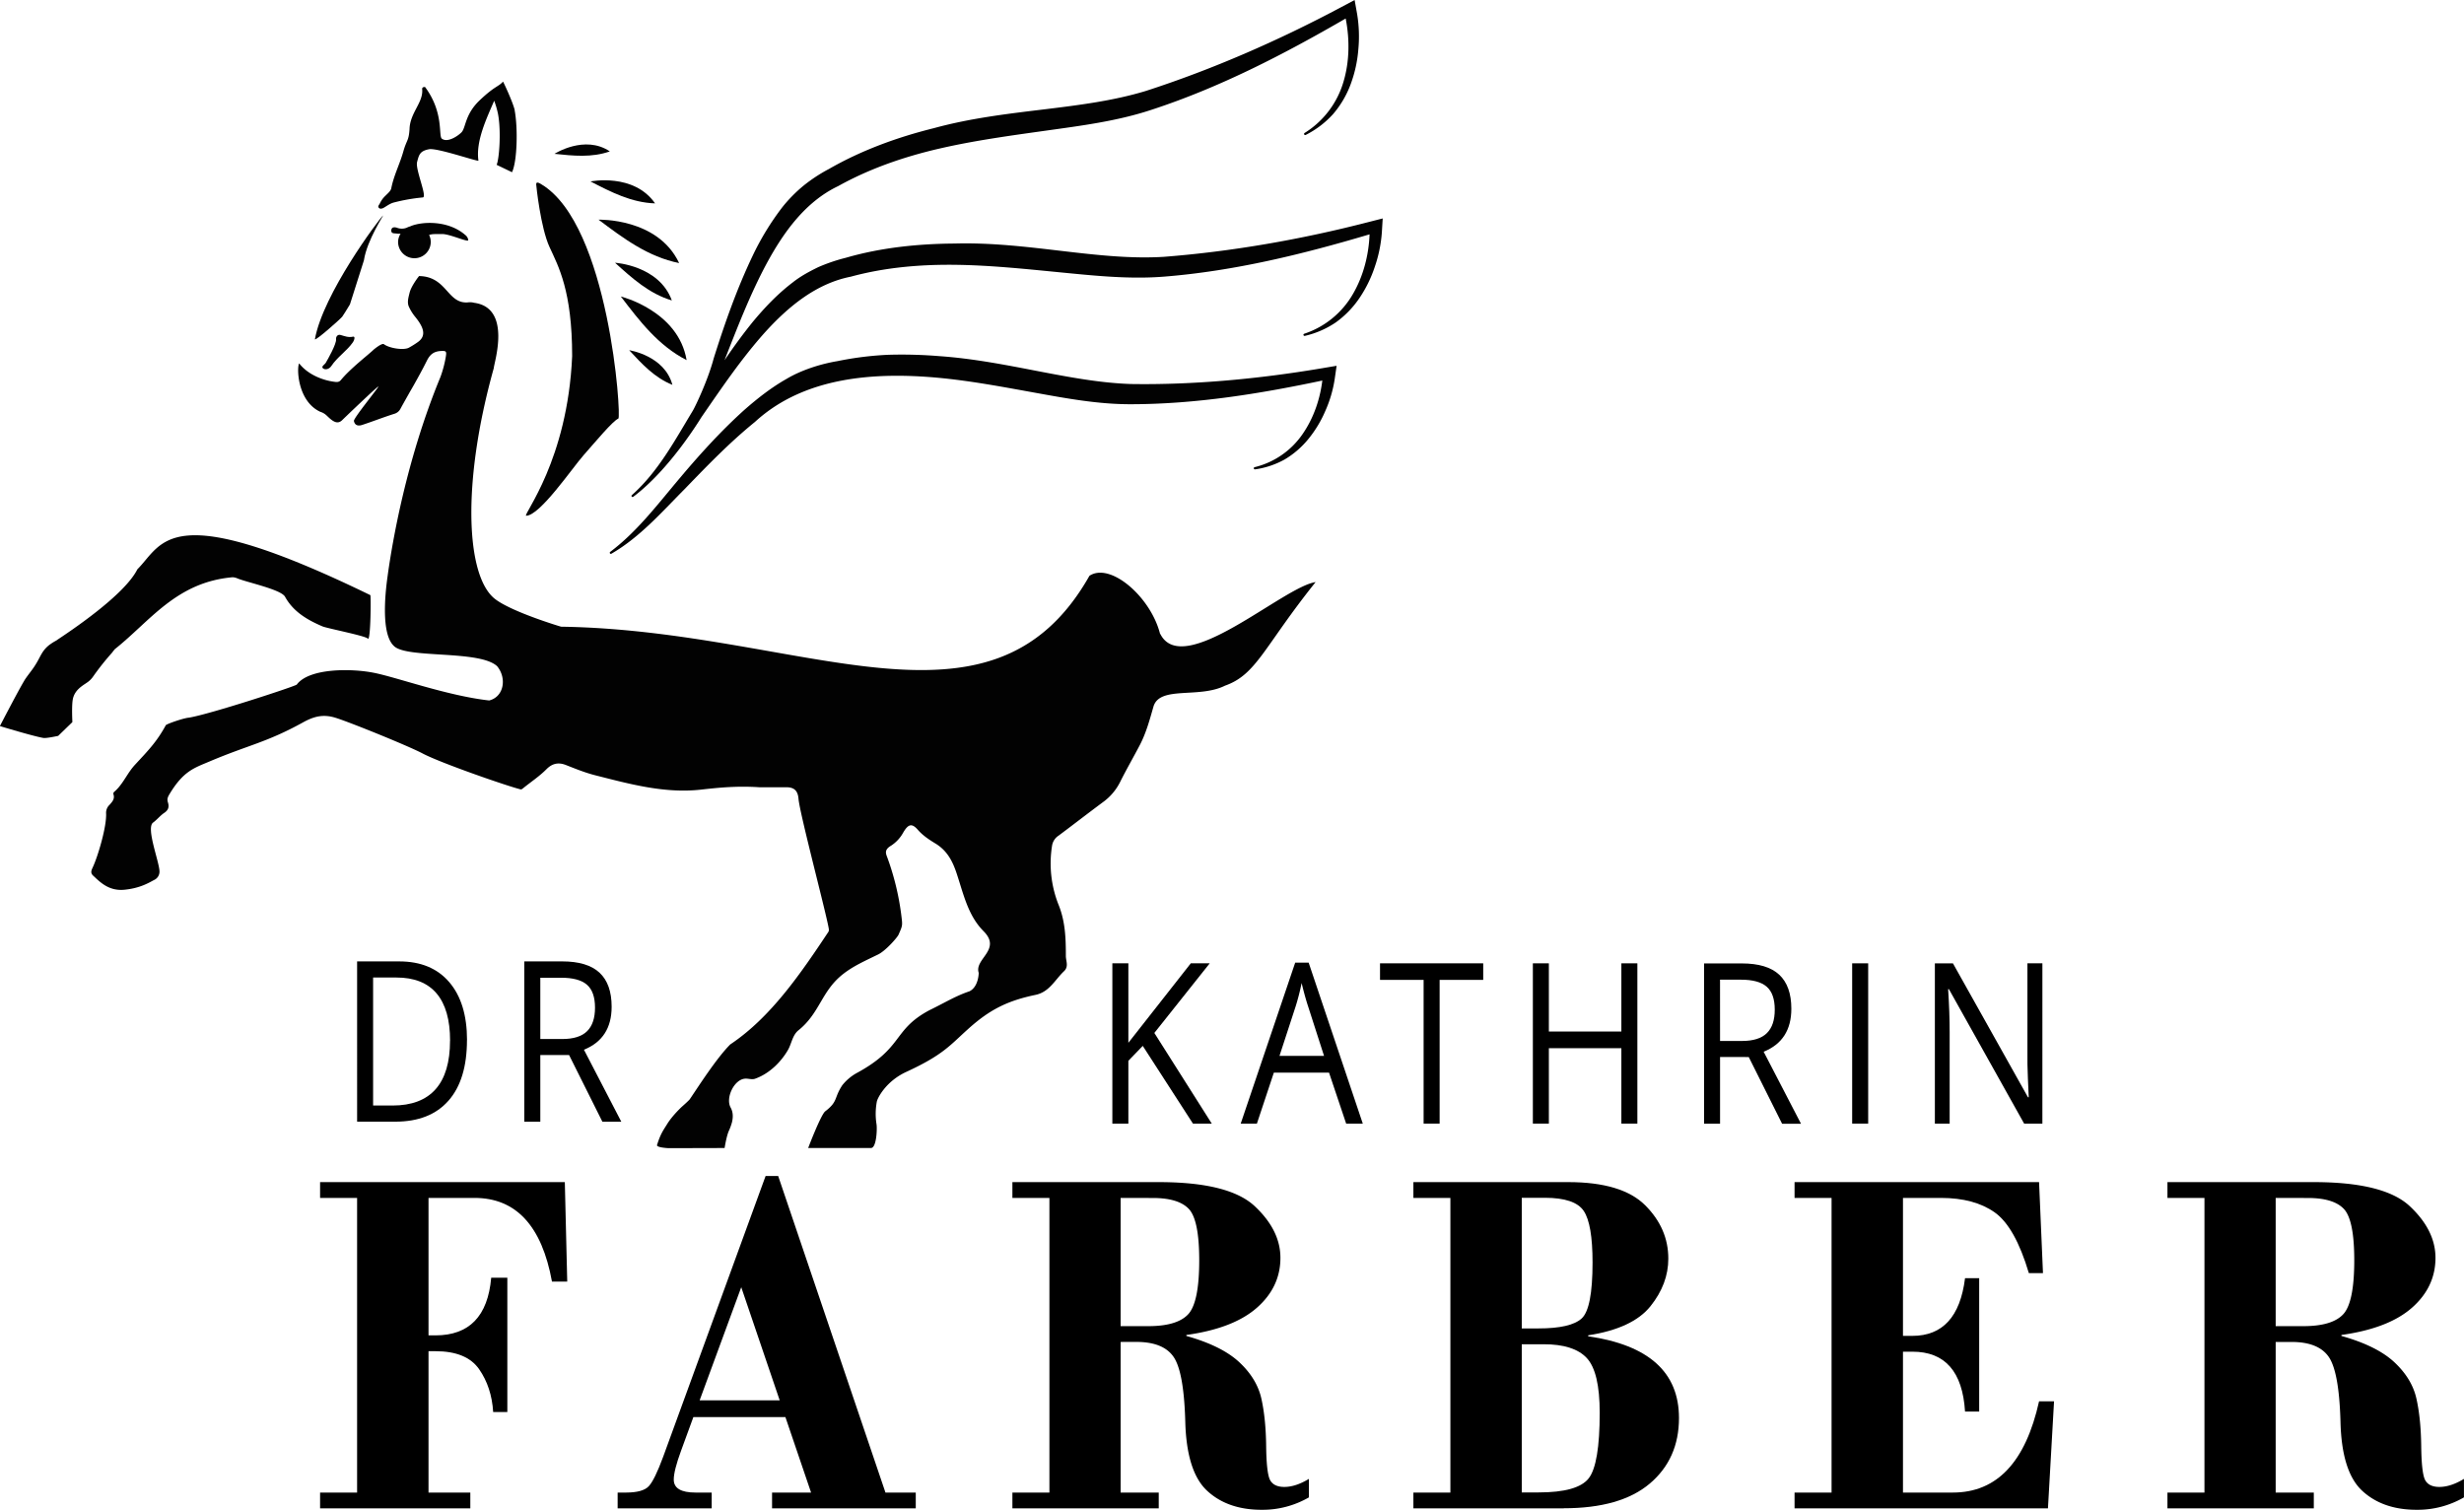 <svg xmlns="http://www.w3.org/2000/svg" xmlns:xlink="http://www.w3.org/1999/xlink" width="1809.49" height="1108.73" viewBox="0 0 1809.49 1108.73"><defs><style>.a{fill:none;}.b{clip-path:url(#a);}.c{fill:#020202;}</style><clipPath id="a" transform="translate(-670.21 -445.82)"><rect class="a" width="2915.53" height="2161.12"/></clipPath></defs><title>LOGO Kathrin Färber</title><polygon points="889.89 825.11 876.07 825.11 839.21 768.03 828.64 778.99 828.64 825.11 816.88 825.11 816.88 707.41 828.64 707.41 828.64 765.78 874.48 707.41 888.38 707.41 847.72 758.53 889.89 825.11"/><g class="b"><path d="M1658.79,1270.93l-12.58-37.43h-40.52l-12.45,37.43h-11.89l40-118.18h9.9L1671,1270.93Zm-16.25-49.75-11.74-36.47q-2.28-6.92-4.71-17a172.76,172.76,0,0,1-4.35,17l-11.9,36.47Z" transform="translate(-670.21 -445.82)"/><polygon points="1057.22 825.11 1045.46 825.11 1045.46 719.57 1013.45 719.57 1013.45 707.41 1089.23 707.41 1089.23 719.57 1057.22 719.57 1057.22 825.11"/><polygon points="1202.44 825.11 1190.69 825.11 1190.69 769.73 1137.44 769.73 1137.44 825.11 1125.69 825.11 1125.69 707.41 1137.44 707.41 1137.44 757.49 1190.69 757.49 1190.69 707.41 1202.44 707.41 1202.44 825.11"/><path d="M1933.37,1222v49h-11.75v-117.7h27.72q18.6,0,27.49,8.29t8.89,25q0,23.36-20.33,31.56l27.44,52.9h-13.89l-24.49-49Zm0-11.76h16.11q12.43,0,18.26-5.75t5.8-17.27q0-11.67-5.91-16.83t-19-5.15h-15.28Z" transform="translate(-670.21 -445.82)"/><rect x="1360.18" y="707.41" width="11.76" height="117.7"/><path d="M2170.08,1270.94h-13.4l-55.27-98.78h-.55q1.13,17.37,1.12,31.87v66.91h-10.86v-117.7h13.27l55.12,98.37h.55q-.14-2.17-.62-14t-.35-16.86v-67.54h11Z" transform="translate(-670.21 -445.82)"/><path d="M1013.14,1209.54q0,29.14-13.58,44.56t-39.1,15.41h-28V1151.82h31q23.6,0,36.65,15.21t13.07,42.51m-12.44.48q0-23-9.92-34.69t-29.5-11.68H944.21v94h14.31q21,0,31.6-12T1000.7,1210" transform="translate(-670.21 -445.82)"/><path d="M1067,1220.57v49h-11.76V1151.81H1083q18.6,0,27.49,8.3t8.89,25q0,23.36-20.34,31.56l27.45,52.9h-13.89l-24.48-49Zm0-11.76h16.11q12.44,0,18.25-5.75t5.81-17.27q0-11.67-5.91-16.83t-19-5.15H1067Z" transform="translate(-670.21 -445.82)"/><path d="M984.9,1325.5v100.94H990q37.26,0,40.94-42.34h11.84v98.63h-10.4q-1.12-18.23-10.32-31.45T990,1438.06H984.9v103.81h30.7v11.61H905.27v-11.61h27.18V1325.5H905.27v-11.61H1085l1.77,73.07h-11.2q-11.19-61.47-56.93-61.46Z" transform="translate(-670.21 -445.82)"/><path d="M1320.47,1541.87l-78.78-232.45h-9.25l-75.21,206.15q-6.27,17-10.57,21.63t-16.64,4.67h-6.23v11.61h69.07v-11.61H1181q-16,0-16-9.51c0-4.43,1.8-11.51,5.39-21.29l9-24.6H1247l18.84,55.4h-28.65v11.61h105.53v-11.61ZM1184,1474.15l30.56-83.08,28.24,83.08Z" transform="translate(-670.21 -445.82)"/><path d="M1493.16,1431.27v110.6h28v11.61H1413.69v-11.61h27.18V1325.5h-27.18v-11.61h107.45q51.64,0,70.51,17.69t18.86,37.91q0,21.45-17.26,36.65t-51.81,20v.72q26.07,7.3,38.94,19.35t16.15,26.69q3.27,14.63,3.51,34.9t3,25.1q2.79,4.83,10.32,4.83,8.31,0,18.06-5.9v13.58a67.89,67.89,0,0,1-34.7,9.11q-24.94,0-40-13.94t-16.07-50.56q-1-36.63-8.55-47.71t-27.5-11.07Zm0-105.77v94.16h20.3q21.12,0,29.27-8.68t8.15-39.66q0-29.71-7.67-37.77t-26.7-8Z" transform="translate(-670.21 -445.82)"/><path d="M1818.48,1553.48H1708.16v-11.61h27.17V1325.5h-27.17v-11.61h113.68q39.5,0,56.53,17t17,39.22q0,18.6-13.12,34.94t-45.73,21.34v.72q66.69,9.64,66.68,60,0,30-21.43,48.15t-63.32,18.14m-30.7-228v95.93h12.32q23.65,0,31.66-7.31t8-41.09q0-28.24-6.48-37.88t-28.54-9.65Zm16,107.56h-16v108.81h12.32q28.79,0,36.85-10.38t8.07-48.15q0-30-9.51-40.17t-31.73-10.11" transform="translate(-670.21 -445.82)"/><path d="M2067.7,1325.5v101.31h6.88q33.42,0,38.7-42.35h10.39v97.91h-10.39q-2.72-44-38.7-43.95h-6.88v103.45h36.63q48.43,0,63.31-67h11l-4.47,78.62H1988.08v-11.61h27.18V1325.5h-27.18v-11.61h179.56l2.87,66.81h-10.38q-10.1-33.95-25.08-44.57t-39.47-10.63Z" transform="translate(-670.21 -445.82)"/><path d="M2341.4,1431.27v110.6h28v11.61H2261.92v-11.61h27.18V1325.5h-27.18v-11.61h107.45q51.65,0,70.52,17.69t18.86,37.91q0,21.45-17.26,36.65t-51.81,20v.72q26.07,7.3,38.94,19.35t16.14,26.69q3.28,14.63,3.52,34.9t3,25.1q2.79,4.83,10.32,4.83,8.31,0,18.06-5.9v13.58a67.92,67.92,0,0,1-34.7,9.11q-24.95,0-40-13.94T2389,1490.05q-1-36.63-8.56-47.71t-27.49-11.07Zm0-105.77v94.16h20.29q21.12,0,29.27-8.68t8.15-39.66q0-29.71-7.67-37.77t-26.7-8Z" transform="translate(-670.21 -445.82)"/><path class="c" d="M942.22,882.87c-148.77-72.35-152.12-38-171.12-19-9.51,19-49,45.3-60,52.57a35.86,35.86,0,0,0-3.79,2.36,21.12,21.12,0,0,0-3.33,2.83c-2.74,2.84-4.15,6.07-5.85,9.15-3.32,6.05-5.69,8.42-9,13.16s-19,35.07-19,35.07,24.43,7.45,31.95,8.72c2.21.37,10.86-1.53,10.86-1.53l10.43-10.11s-.63-11.78.31-16.75c1.31-6.82,7-9.9,10.3-12.19a16.92,16.92,0,0,0,4.61-4.51,190.44,190.44,0,0,1,14-17.62c.65-.92,1.28-1.68,1.92-2.47,26.05-20.66,45.07-49.18,86.47-52.83a9.7,9.7,0,0,1,3.23.7c6.9,3,32.32,8.18,35.32,13.61,6.1,11.05,16.36,17,27.45,21.75,3.49,1.49,31.49,6.9,33.37,9,2.12,2.36,2.33-31.77,1.83-31.87" transform="translate(-670.21 -445.82)"/><path class="c" d="M1151.27,595.17c-17.29-.54-32.35-8.33-47.41-16.11,0,0,31.77-6.43,47.41,16.11" transform="translate(-670.21 -445.82)"/><path class="c" d="M1163.59,666.45c-16.57-4.93-29.15-16.3-41.72-27.68,0,0,32.35,1.9,41.72,27.68" transform="translate(-670.21 -445.82)"/><path class="c" d="M1168.94,639c-22.76-4.55-41-18.2-59.17-31.86,0,0,43.48-1.44,59.17,31.86" transform="translate(-670.21 -445.82)"/><path class="c" d="M1174.43,710.26c-20.67-10.55-34.49-28.63-48.31-46.72,0,0,42.24,10.41,48.31,46.72" transform="translate(-670.21 -445.82)"/><path class="c" d="M1118.05,557c-13.25,4.69-26.94,3.24-40.64,1.79,0,0,22.15-14.24,40.64-1.79" transform="translate(-670.21 -445.82)"/><path class="c" d="M1164,728.43c-13-5.2-22.39-15.32-31.73-25.44,0,0,26,3.9,31.73,25.44" transform="translate(-670.21 -445.82)"/><path class="c" d="M917,695c-.19-2.11,1.3-3.74,3.22-3.22,3.05.83,5.71,2.05,9.23,1.27,1.66-.37,1.21,2.22,0,4-4.54,6.58-11.54,10.89-15.94,17.58-1.5,2.27-4.4,3-6,1.76-1.79-1.4,1.08-2.73,1.9-4.11,1.49-2.48,7.9-13.85,7.6-17.24" transform="translate(-670.21 -445.82)"/><path class="c" d="M1012.13,618.58c-12.87-11.41-32.62-10.08-40.53-6.59l-.27.11a11.25,11.25,0,0,0-2.42.94,9.81,9.81,0,0,1-6.89.13c-1.74-.64-4.41-.94-4.47,2,0,2.35,2.21,1.91,4,2.17a14.26,14.26,0,0,0,2.85.11,11.6,11.6,0,0,0-1.85,6,12,12,0,0,0,24,0,11.83,11.83,0,0,0-1.23-5.1c2.61-.78,3.78-.65,10.21-.65,6.15.42,18.69,6.3,18.56,4.43a5.65,5.65,0,0,0-1.93-3.54" transform="translate(-670.21 -445.82)"/><path class="c" d="M1048.2,526.7c-1.34-5.89-8.45-21.09-8.61-20.92-3.54,3.93-5.81,3-17,13.57s-10.17,20.4-13.56,23.74c-3,2.94-10.25,7.62-14.33,4.57-2.68-2,1.69-19.08-12.34-37.95-1.1-.13-2.21.35-2.13,1.47,1.06,9.85-9,17.4-9.26,29.51-.64,8.95-2.1,7.58-4.61,16.5-2.56,9.09-7,17.53-8.8,26.85-.38,2-2.64,3.83-4.28,5.5a18.75,18.75,0,0,0-4.13,5.68c-.45,1-1.73,2-.79,3.16s2.65.61,3.8-.07c2.35-1.37,4.39-3,7.22-3.77a136.33,136.33,0,0,1,21.35-3.74c3.43-.31-5.62-20.59-4.23-25.95s2-8.2,9-9.48c6.45-.85,35.28,9.16,36.06,8.43-2.05-14.32,5.95-30.91,11.57-44a67,67,0,0,1,2.78,9.55c2.51,13.12.85,33.72-1,37.5l11.31,5.44c3.85-8,4.39-32.71,1.92-45.57" transform="translate(-670.21 -445.82)"/><path class="c" d="M1067.77,581.15c-3.41-2.25-3.85-1-3.79.13s3.23,31.7,9.77,45.92,16.63,32.19,16.63,80.12c-3.31,76.54-36,116.15-33.83,117.23,10.17,0,33.84-35,42.35-44.6s21.29-25.05,25.41-26.74c2.4-1-6.72-142.3-56.54-172.06" transform="translate(-670.21 -445.82)"/><path class="c" d="M1674.77,609c-49.33,12.73-100.43,21.6-149.93,25.42-48.67,3-99.92-11.25-153.44-9.76-26.62.17-54,2.91-80,10.44A129.45,129.45,0,0,0,1271.1,642c-6.62,3.23-13.08,6.72-18.66,11.16-11.36,8.63-20.79,18.68-29.39,29-7.44,9.2-14.29,18.63-20.77,28.19,9.45-24.06,18.71-48.25,30.93-71,12.44-23,28.52-45.44,52.54-56.87,23.08-12.83,48.21-21.49,73.91-27.45s52-9.54,78.18-13.21,52.75-7,78.1-15.41c50.15-16.39,97.08-40.69,142.5-67,3,15.27,2.86,31.51-1.63,46.5a66.14,66.14,0,0,1-28.6,37.59.82.82,0,0,0,.8,1.42l.06,0a69.05,69.05,0,0,0,20-15.18,72,72,0,0,0,13.06-22.16,94.64,94.64,0,0,0,5.59-25.31,100.51,100.51,0,0,0-.92-26.38L1665,445.82l-9.88,5.27c-46.16,24.6-95,45.88-143.52,61.54-47.94,14.57-102.56,12.76-155.56,27.3-26.51,6.57-53.1,16.18-77.12,30a115.64,115.64,0,0,0-18.5,12.13,107,107,0,0,0-15.58,15.78,198.6,198.6,0,0,0-22,36c-11.83,24.85-20.63,50.14-28.59,75.43-4.11,15.53-13.18,34.63-15.24,38.11-13.3,22-25.52,44.86-44.63,61.88l-.11.08a.81.81,0,0,0,1,1.28c27.2-20.41,49.47-57.62,50.27-58.76,14.66-21.22,29.14-42.64,46.29-61.81C1248.9,671.17,1269.51,654,1295,649c24.81-6.76,50.61-9,76.3-8.72s51.37,3,77,5.49,51.56,5.28,77.48,3.13c51.21-4.15,101.18-16.41,150.21-31-.62,15.21-4.52,30.59-12.22,43.81A64.77,64.77,0,0,1,1628,690.9a.81.81,0,0,0,.45,1.56l.07,0a67.67,67.67,0,0,0,22.55-9.8,70.65,70.65,0,0,0,17.55-18.07,92.69,92.69,0,0,0,11.18-22.8,98.65,98.65,0,0,0,5.21-25.34l.62-10.22Z" transform="translate(-670.21 -445.82)"/><path class="c" d="M1118.44,851c18.93-14.27,33.43-33.14,48.77-51.45s31.46-36.4,49.94-53c9.38-8.18,19.33-16.08,30.76-22.54,11-6.55,25.23-11,37.31-13a238.51,238.51,0,0,1,37.47-4.66,337.21,337.21,0,0,1,37.41,1c49.49,3.44,95.93,19,140.62,20.47,45.77.73,93.59-3.7,140-11.52l11.06-1.87-1.46,10.09a90.91,90.91,0,0,1-6.85,23.12,86.14,86.14,0,0,1-12.18,20.25,65.45,65.45,0,0,1-17.71,15.36,62.51,62.51,0,0,1-21.66,7.24h-.08a.82.82,0,0,1-.31-1.6,59.81,59.81,0,0,0,35.2-24.23c8.34-12,13.15-26.36,14.72-40.77l1.26,1.08c-46.72,9.93-94.17,17.65-142.16,17.69-24.07.06-47.79-4.39-71.24-8.63s-46.92-8.66-70.61-10.84c-46.6-4.22-98.08-.64-134.12,32.51-18.51,15-35.08,32.18-51.65,49.33-16.78,16.86-32.71,35.22-53.71,47.4a.79.79,0,0,1-1.1-.29.81.81,0,0,1,.21-1.05Z" transform="translate(-670.21 -445.82)"/><path class="c" d="M1522.15,911.39c-6.79-27.13-36.46-52.9-51.87-42.75-72.41,127.85-210.41,40-388,37.39-1.59-.43-37.07-11.16-48.84-20.6-20.93-16.79-24.32-84.62-.58-169.39,0-3.4,13.56-44.09-14.43-47.86a11.25,11.25,0,0,0-4.59-.3c-15.29,1.17-15.29-19-35.86-19.34-.1,0-5.7,7.2-6.91,12-1.1,4.33-1.89,7.35-.65,10.36a34,34,0,0,0,5,7.95c5.2,6.54,8.69,13.28,1.53,18.25a67.07,67.07,0,0,1-6.49,4.06c-3.68,2-14.21.5-18.32-2.58-1.47-1.1-7.47,3.94-7.47,3.94-3.39,3.39-17,13.73-24.06,22.31-1.58,1.92-3.24,1.59-5.77,1.23-5.8-.82-17.69-4.14-24.92-13.38-1.87,2.66-1.5,27.65,15.47,35.53,4.36,1.42,5,3.56,8.65,6.19,2.86,2,5.21,2.32,7.79-.38,1-1,25.35-24.35,26.22-24.37s-18.37,23.3-17.93,25.33c.75,3.53,3.46,3.72,6,2.9,7.9-2.58,15.64-5.65,23.56-8.15a7.4,7.4,0,0,0,4.7-3.89c1.92-3.52,3.89-7,5.87-10.51.65-1.17,1.31-2.34,2-3.5l2-3.5c3.27-5.83,6.49-11.69,9.47-17.67,2.48-5,5.55-6.93,10.76-7.1,3.21-.1,3.74.22,3.19,3.8a82.59,82.59,0,0,1-4,15.27C968.38,783.86,958.2,844.9,955,867.78c.06.56-7,41.55,4.38,52.3,9,9.6,63.25,2.82,76,15.06a20.07,20.07,0,0,1,2.23,3.5c4.19,8.5,1.34,19.19-8.15,21.56-30.52-3.39-67.83-17-84.78-20.34s-47.48-3.39-56.5,8.65c.29.8-63.51,21.76-79.3,24.33-3.88.27-16.42,4.64-16.92,5.56-6.67,12.32-13.46,19.11-22.45,28.84a39.29,39.29,0,0,0-2.75,3.27c-4.29,5.7-7.39,12.46-12.93,17a1.87,1.87,0,0,0-.3,1.63c1.13,3.44-1,5.59-3,7.82a8,8,0,0,0-2.42,5.86c.63,9.57-5.94,31.76-9.91,40.21-.92,2-1.72,3.86.45,5.85,4.8,4.41,11.23,11.43,22.88,10.32s18.33-5.3,21.81-7.15a6.73,6.73,0,0,0,4-6.09c.06-6.93-10.11-32.12-4.72-36.07,2.85-2.09,5.1-5,8-7,3.19-2.08,4-4.42,2.9-7.87-.7-2.25-.31-3.61,1.32-6.3,10.14-16.71,17.88-18.91,29.09-23.66,29.07-12.32,42-13.95,68.91-28.82,8.21-4.54,15-6.08,23.92-3.28,10.77,3.38,53.33,20.62,63.77,26.15,13.2,7,63.25,24.35,72.11,26.4.67.15,1.7-.85,2.46-1.45,5.52-4.4,11.47-8.38,16.41-13.37,4.55-4.59,9.2-5.12,14.5-3,7,2.76,14,5.6,21.38,7.47,25.56,6.49,51.12,13.51,77.7,10.5,13.34-1.5,26.66-2.8,42.75-1.73h19.83c5.65,0,8.42,2.42,8.93,8.47.9,10.64,19.36,80.25,22.07,94.48.22,1.2.48,2.34-.19,3.35-20,30.08-42.11,62.6-72,82.55-10.18,10.18-23.94,31.76-29.68,40.2-.66,1-6,5.7-6,5.7s-7,6.48-10.85,12.89c-2.47,4-4.7,6.86-7.23,15.07-.59,1.93,8.45,2.33,8.45,2.33l41.17-.11s1.25-8.18,3-12.35a39.83,39.83,0,0,0,2.4-6.5c.85-3.55,1-7.32-1-10.93-3.8-7,2.48-20.36,10.41-21.14,2.54-.25,5.28.91,7.68,0,11.28-4.07,19.58-13.3,24.08-21.16,2.64-4.62,3.24-10.81,7.68-14.38,15.8-12.72,16.75-28.71,32.7-41.24,7.63-6,16.12-9.71,25.83-14.46,5.49-2.68,14-12.37,14.93-14.46,3.22-7.26,3-6.7,1.9-15.58a193.47,193.47,0,0,0-9.89-40.51c-1-2.94-3.11-6,2.48-9.29a26.78,26.78,0,0,0,9-9.71c3.72-6.34,6.39-6.93,10.79-1.88,3.57,4.08,8.13,7.12,12.77,9.93,8.59,5.2,12.6,12.87,15.62,21.93,4.6,13.8,7.77,28.5,17.23,39.7.86,1,1.77,2,2.74,3,13.21,13.42-7.14,20.2-3.74,30.38,0,0,0,10.17-6.78,13.56-10.18,3.39-17.84,8.26-29.53,13.94-27.18,14.54-18.64,27.49-53.75,46.34a35.94,35.94,0,0,0-10.08,8.64c-6.31,9.46-2.94,11.85-12.56,19.2-3.25,2.48-12.54,26.94-12.54,26.94h46.19c3.94,0,4.57-13.86,4-17.46a48.52,48.52,0,0,1,.23-16.59c.47-2.55,6.64-14.93,21.57-21.8,27.48-12.65,32.25-19.71,46-32,15.31-13.68,28.29-20.28,49-24.59,10.2-2.13,14.28-11.14,20.87-17.35,3.67-3.46,1.36-7.53,1.37-11.21,0-12.57-.36-25-5.15-37.1a82.16,82.16,0,0,1-5-43.72,10.8,10.8,0,0,1,4.82-7.55c10.91-8.13,21.65-16.47,32.57-24.58a40.51,40.51,0,0,0,12.52-14.63c4.63-9.3,9.87-18.3,14.67-27.52,4.66-9,7.24-18.72,10-28.34,4.9-15.05,33.42-5.54,52.43-15.05,23.22-8.16,28.52-28.52,66.55-76.06-23.74,3.39-97.45,71.33-114.08,38" transform="translate(-670.21 -445.82)"/><path class="c" d="M921.51,678.41c.64-.79,3.42-5.32,5.69-9.08L937.46,637c2.27-15,15.19-34.09,14-32.91-3.26,3.09-44.09,57.65-50,90.87.45,1.3,18.22-14.34,20.07-16.59" transform="translate(-670.21 -445.82)"/></g></svg>